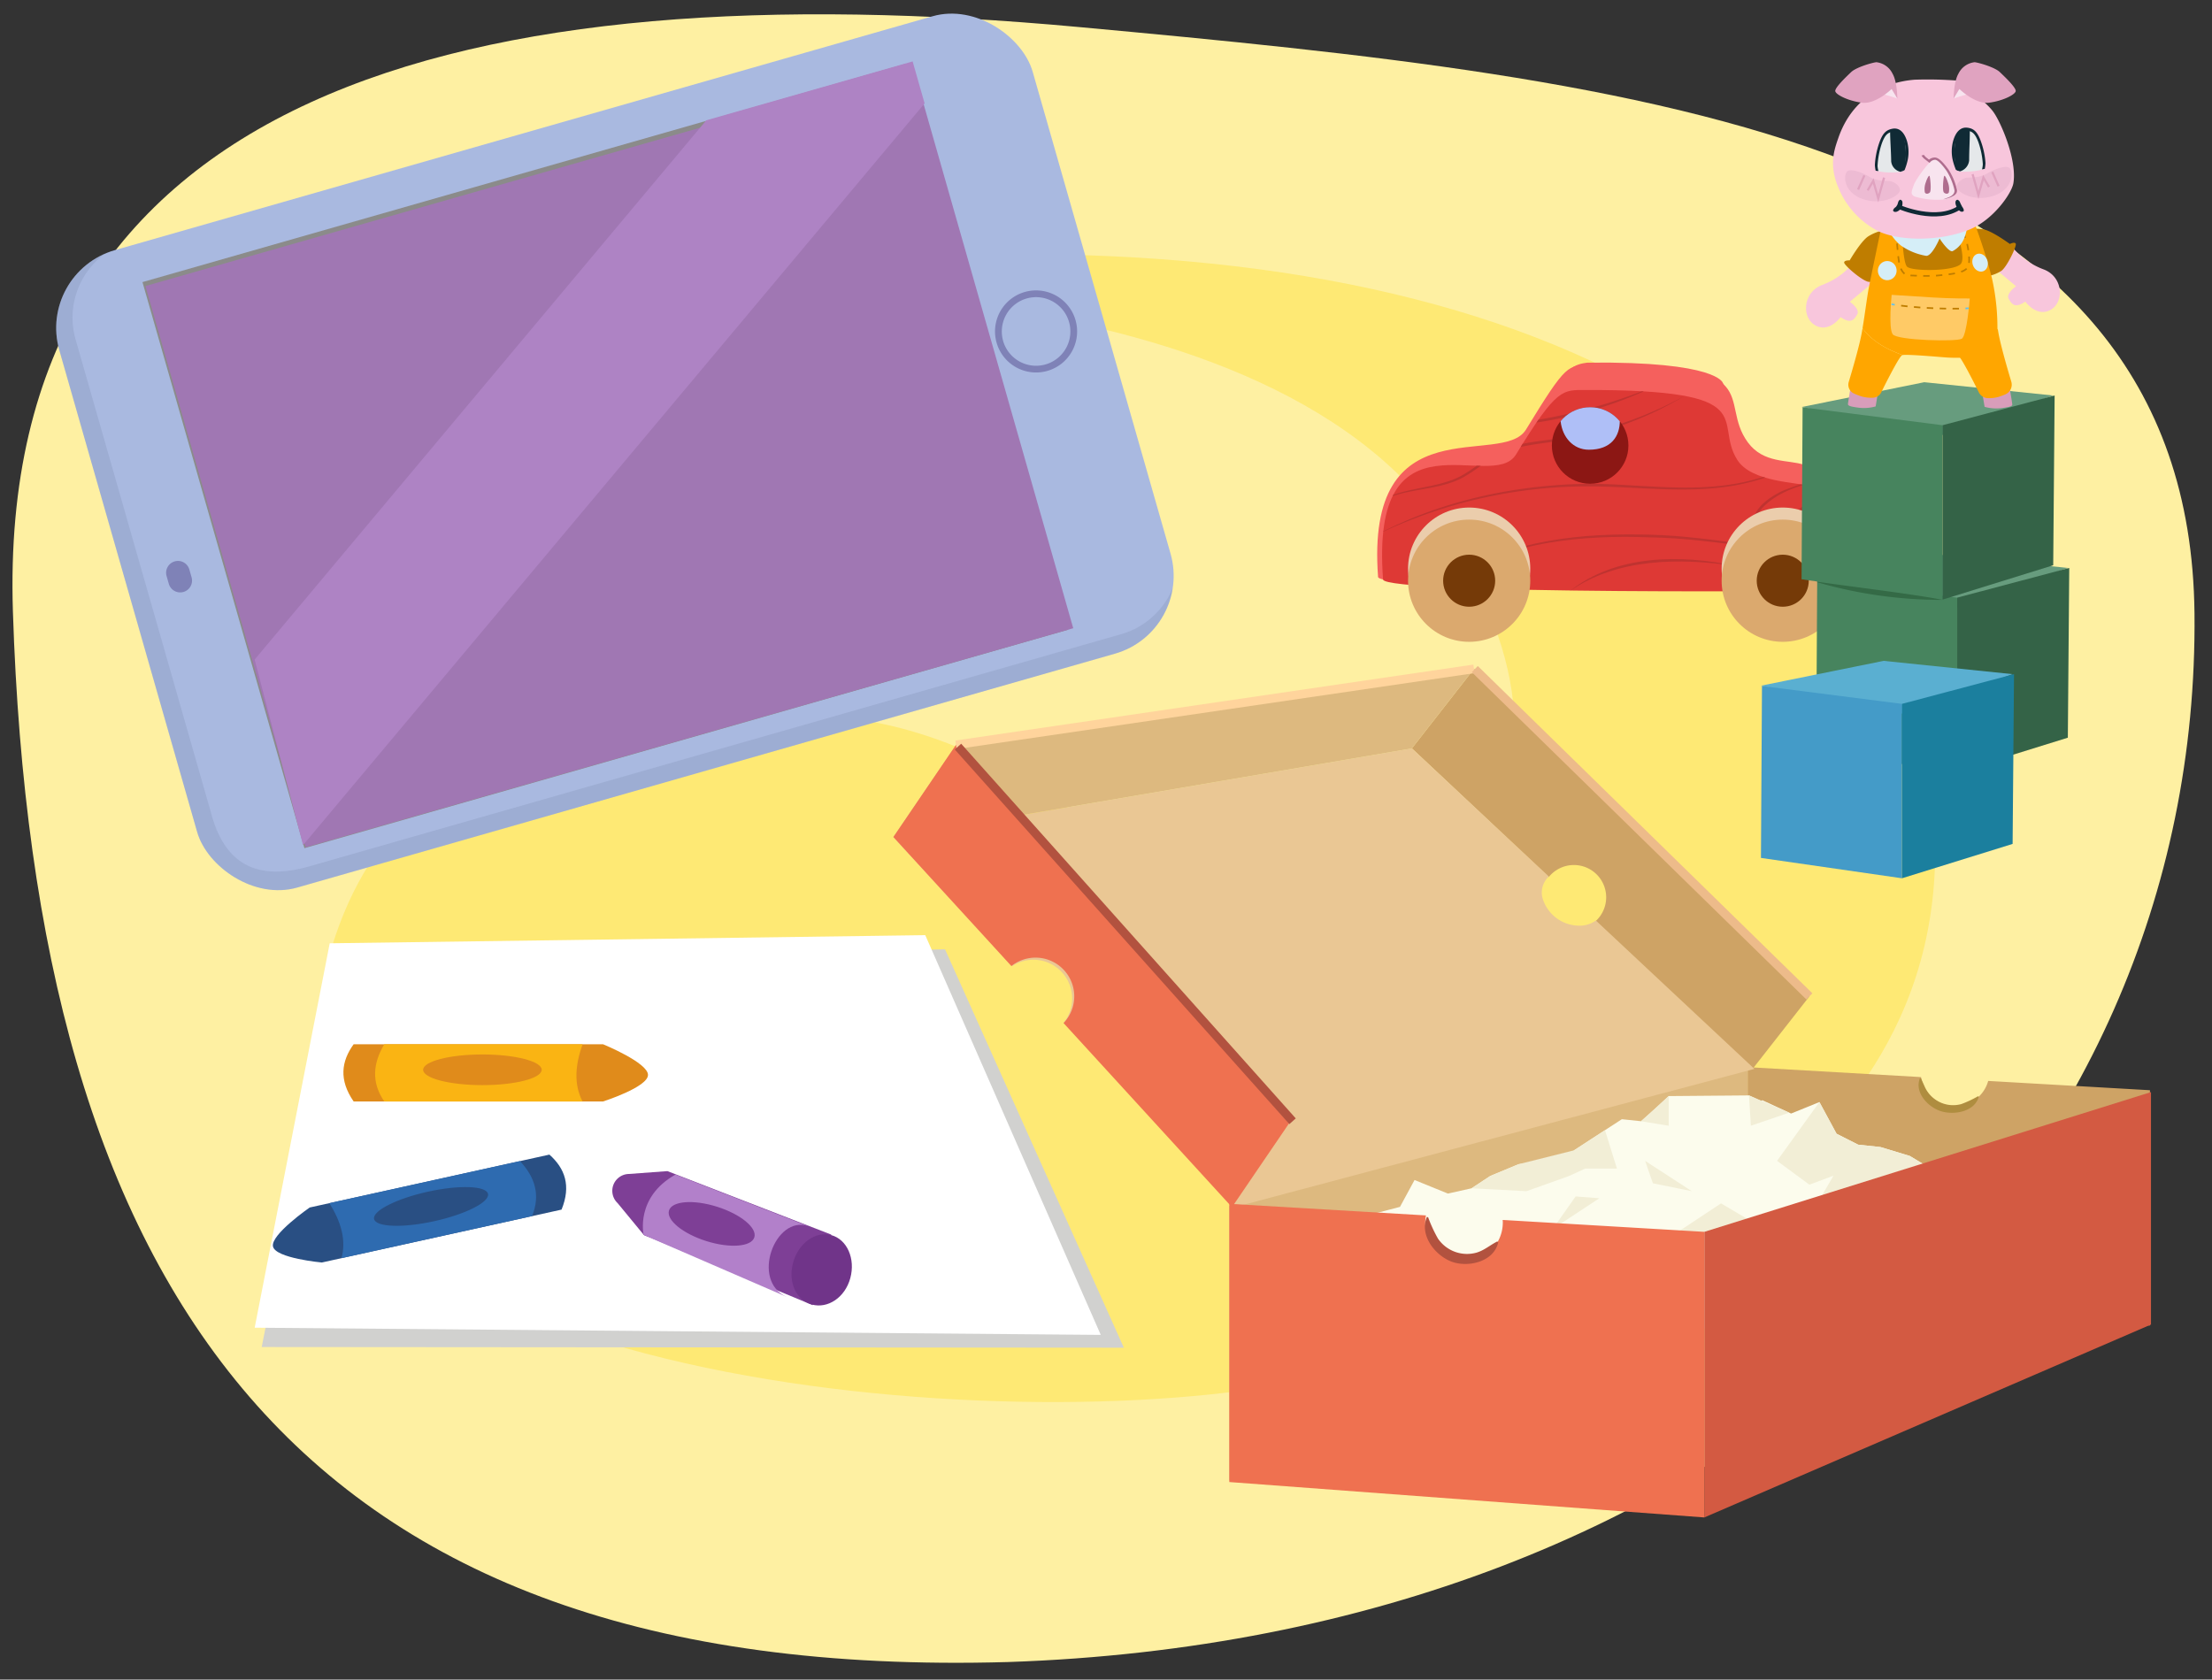 <svg id="Layer_1" data-name="Layer 1" xmlns="http://www.w3.org/2000/svg" xmlns:xlink="http://www.w3.org/1999/xlink" width="416.06" height="315.966" viewBox="0 0 416.06 315.966"><rect x="0" y="0" width="416.06" height="315.966" fill="#333333" stroke="none"/><defs><style>.cls-1,.cls-29,.cls-30,.cls-31,.cls-63{fill:none;}.cls-2{fill:#de3935;}.cls-3{fill:#8c1714;}.cls-4{fill:#fef0a2;}.cls-5{fill:#fee974;}.cls-6{fill:#d1d1cf;}.cls-7{fill:#fff;}.cls-8{fill:#a9b9e0;}.cls-9{clip-path:url(#clip-path);}.cls-10{fill:#727fa2;opacity:0.2;}.cls-11{fill:#8b8b8a;}.cls-12{fill:#7f82b7;}.cls-13{fill:#a077b3;}.cls-14{fill:#ae83c4;}.cls-15{fill:#7e3f96;}.cls-16{fill:#b280ca;}.cls-17{fill:#703489;}.cls-18{fill:#e08b1b;}.cls-19{fill:#fab413;}.cls-20{fill:#294f83;}.cls-21{fill:#2e6bb0;}.cls-22{fill:#cea365;}.cls-23{fill:#ddb97f;}.cls-24{fill:#fcfced;}.cls-25{fill:#f2eed6;}.cls-26{fill:#d35a42;}.cls-27{fill:#eac794;}.cls-28{fill:#ef7150;}.cls-29{stroke:#ffd49c;}.cls-29,.cls-30,.cls-31,.cls-63{stroke-miterlimit:10;}.cls-29,.cls-30,.cls-31{stroke-width:1.62px;}.cls-30{stroke:#edbb8a;}.cls-31{stroke:#b2523f;}.cls-32{fill:#b2523f;}.cls-33{fill:#af8d3f;}.cls-34{fill:#f5605d;}.cls-35{clip-path:url(#clip-path-2);}.cls-36{fill:#bf3330;}.cls-37{clip-path:url(#clip-path-3);}.cls-38{fill:#afbff7;}.cls-39{fill:#ebcdac;}.cls-40{fill:#dba96e;}.cls-41{fill:#753a08;}.cls-42{fill:#679c7e;}.cls-43{fill:#47845e;}.cls-44{fill:#346347;}.cls-45{fill:#346a46;}.cls-46{fill:#5aafd1;}.cls-47{fill:#449bc8;}.cls-48{fill:#1b7f9e;}.cls-49{fill:#f8c6dc;}.cls-50{fill:#d89dba;}.cls-51{fill:#bf7d00;}.cls-52{fill:#ffa600;}.cls-53{fill:#438ac9;}.cls-54{fill:#ffca66;}.cls-55{fill:#66c1e9;}.cls-56{fill:#d5eef7;}.cls-57{fill:#f8e4ef;}.cls-58{fill:#e0a3c0;}.cls-59{fill:#e5e8ea;}.cls-60{fill:#102a35;}.cls-61{fill:#af6d8e;}.cls-62{fill:#edbbd3;}.cls-63{stroke:#102a35;stroke-width:0.789px;}</style><clipPath id="clip-path"><rect class="cls-1" x="20.448" y="22.65" width="190.429" height="124.721" rx="15.231" transform="translate(-18.919 35.087) rotate(-15.963)"/></clipPath><clipPath id="clip-path-2"><path class="cls-2" d="M260.145,109.011c.211,2.81,87.137,2.346,91.36,1.877,5.176-.575-1.114-16.771-10.438-19.352-3.053-.844-11.611-.771-14.309-5.043C322.17,79.226,331.925,73.3,298.3,73.366c-4.389.009-5.437-.478-13.154,12.139C280.671,92.824,257.679,76.172,260.145,109.011Z"/></clipPath><clipPath id="clip-path-3"><circle class="cls-3" cx="299.094" cy="83.804" r="7.199"/></clipPath></defs><path class="cls-4" d="M2.428,115.055C-.743,16.91,87.888-5.516,202.967,5.09c106.665,9.83,208.884,20.936,209.8,110.312,1.081,105.254-86.423,192.631-223.164,197.257C54.658,316.514,6.519,241.713,2.428,115.055Z"/><path class="cls-5" d="M128.074,55.021s112.6-7.437,145.6,47.563-16,76-33,75-43-41-87-43-90,3-95,64,130,73,187,61,129-43,117-115-97-105-208-95Z"/><path class="cls-1" d="M2.489,113.939C-.737,16.694,87.94-5.487,203.048,5.09c106.638,9.8,208.781,20.853,209.579,109.337.94,104.11-86.507,190.462-223.036,195.033C54.79,313.273,6.649,239.305,2.489,113.939Z"/><polygon class="cls-6" points="63.605 180.979 177.752 178.585 211.388 253.528 49.224 253.401 63.605 180.979"/><polygon class="cls-7" points="62.019 177.451 174.036 175.919 207.046 251.117 47.905 249.764 62.019 177.451"/><rect class="cls-8" x="20.448" y="22.65" width="190.429" height="124.721" rx="15.231" transform="translate(-18.919 35.087) rotate(-15.963)"/><g class="cls-9"><path class="cls-10" d="M232.04,119.414l-8.174-28.573-5.184,1.466,2.444,8.542A14.92,14.92,0,0,1,210.885,119.3L58.1,163c-9.588,2.726-15.887-.258-18.447-10.242l-25.431-88.9A14.92,14.92,0,0,1,24.464,45.408l1.2-.342L21.193,29.452l-25.5,7.294S35.629,176.363,35.427,175.654,232.04,119.414,232.04,119.414Z"/></g><rect class="cls-11" x="39.146" y="30.389" width="149.39" height="110.76" transform="translate(-19.198 34.615) rotate(-15.963)"/><path class="cls-12" d="M35.609,107.115l.42,1.468a2.227,2.227,0,1,1-4.282,1.225l-.42-1.468a2.227,2.227,0,0,1,4.282-1.225Z"/><path class="cls-12" d="M202.3,60.227a7.721,7.721,0,1,1-9.547-5.3A7.729,7.729,0,0,1,202.3,60.227Zm-13.626,3.9a6.452,6.452,0,1,0,4.429-7.977A6.459,6.459,0,0,0,188.678,64.125Z"/><rect class="cls-13" x="39.544" y="31.098" width="150.139" height="109.797" transform="translate(-19.202 34.761) rotate(-15.931)"/><polygon class="cls-14" points="132.845 22.634 47.898 124.077 57.003 158.982 173.912 19.449 171.659 11.555 132.845 22.634"/><path class="cls-15" d="M152.855,245.521l3.5-13.27-30.819-11.943-7.239.537a3.173,3.173,0,0,0-2.126,5.487l4.923,5.979Z"/><path class="cls-15" d="M121.842,232.629a1.306,1.306,0,0,0,1.081-.05,1.538,1.538,0,0,0,.487-1.968,6.217,6.217,0,0,0-.794-.92,1.189,1.189,0,0,1-.328-1.115,1.227,1.227,0,0,1,1.118-.65,4.315,4.315,0,0,0,1.352-.155,1.343,1.343,0,0,0,.762-1.5,3.284,3.284,0,0,0-1.112-1.433,1.672,1.672,0,0,1-.645-1.618,1.4,1.4,0,0,1,1.06-.807,4.739,4.739,0,0,0,.805-.19c.255-.107,1.142-.726,1.146-1l-1.7-.748c-4.374,2-4,11.833-4,11.833Z"/><path class="cls-16" d="M152.007,230.656c-6.206-2.144-10.9,10.313-4,13.326l-26.943-11.675s-1.635-7.072,5.99-11.349Z"/><path class="cls-17" d="M149.177,237.519c-1,3.663.569,7.082,3.539,7.891s6.219-1.3,7.217-4.96-.6-7.289-3.571-8.1S150.176,233.856,149.177,237.519Z"/><ellipse class="cls-15" cx="133.858" cy="230.237" rx="3.385" ry="8.414" transform="translate(-125.998 288.558) rotate(-72.476)"/><path class="cls-18" d="M113.424,207.208H66.518c-2.808-4.06-2.318-7.566,0-10.766h46.906s8.458,3.461,8.458,5.767S113.424,207.208,113.424,207.208Z"/><path class="cls-19" d="M109.579,207.208H72.285c-2.472-3.59-2.141-7.178,0-10.766h37.294C108.188,200.337,107.894,203.99,109.579,207.208Z"/><ellipse class="cls-18" cx="90.74" cy="201.248" rx="11.15" ry="2.884"/><path class="cls-20" d="M60.537,237.5l45.086-9.951c1.838-4.5.623-7.764-2.284-10.347l-45.086,9.95s-7.4,5.121-6.906,7.338S60.537,237.5,60.537,237.5Z"/><path class="cls-21" d="M64.233,236.679l35.847-7.911c1.614-3.975.535-7.354-2.284-10.348l-35.847,7.912C64.112,229.78,65.17,233.23,64.233,236.679Z"/><ellipse class="cls-20" cx="81.077" cy="226.955" rx="10.975" ry="2.838" transform="translate(-47.008 22.807) rotate(-12.446)"/><path class="cls-22" d="M373.964,203.344a6.473,6.473,0,0,1-12.634-.725l-32.621-1.871v43.116l75.68,5.487V205.09Z"/><polygon class="cls-23" points="231.224 226.871 328.752 200.582 328.752 244.308 231.224 278.513 231.224 226.871"/><polygon class="cls-24" points="319.357 235.235 323.525 242.017 336.212 250.22 339.903 249.596 343.156 249.131 345.96 251.433 356.698 251.494 359.526 250.318 364.379 247.143 367.363 237.302 371.231 234.286 369.121 223.405 359.206 217.45 353.701 215.781 349.512 215.336 345.444 213.278 342.217 207.316 336.893 209.477 331.434 206.95 326.817 218.329 318.561 220.666 319.188 229.376 322.395 230.348 323.612 232.75 319.357 235.235"/><polygon class="cls-24" points="336.185 209.439 328.974 206.067 313.867 206.194 311.127 208.745 308.666 210.923 305.059 210.543 296.057 216.398 294.342 218.935 292.035 224.256 294.955 234.116 293.384 238.763 301.131 246.689 312.687 246.209 318.202 244.575 321.945 242.643 326.475 242.125 332.449 245.329 335.707 240.596 341.655 239.703 339.253 227.661 344.863 221.168 339.549 214.24 336.336 215.191 333.999 213.855 336.185 209.439"/><polygon class="cls-24" points="266.156 258.066 273.685 260.653 288.693 258.923 291.146 256.096 293.362 253.669 296.99 253.665 305.319 246.888 306.756 244.183 308.485 238.647 304.534 229.153 305.604 224.365 297.06 217.306 285.62 219.01 280.309 221.219 276.792 223.538 272.343 224.534 266.063 221.982 263.326 227.034 257.505 228.553 261.172 240.272 256.283 247.323 262.302 253.649 265.396 252.362 267.862 253.443 266.156 258.066"/><polygon class="cls-25" points="292.069 231.186 300.817 225.415 296.36 225.072 292.069 231.186"/><polygon class="cls-25" points="318.22 224.086 309.432 218.377 310.9 222.6 318.22 224.086"/><polygon class="cls-25" points="342.217 207.316 334.251 218.377 340.329 222.861 344.863 221.168 341.779 226.46 331.843 231.186 323.713 226.378 319.188 229.376 313.826 232.906 300.817 236.851 295.109 246.689 358.409 254.673 377.851 235.231 369.121 223.405 359.206 217.45 353.701 215.781 349.512 215.336 345.444 213.278 342.217 207.316"/><polygon class="cls-25" points="336.536 209.308 329.324 211.772 328.974 206.067 336.536 209.308"/><polygon class="cls-25" points="313.867 206.194 313.867 211.772 308.666 210.923 313.867 206.194"/><polygon class="cls-25" points="301.886 212.606 304.133 219.839 298.153 219.839 295.109 221.232 287.121 224.086 276.792 223.538 280.309 221.219 285.62 219.01 296.057 216.398 301.886 212.606"/><polygon class="cls-26" points="320.575 231.732 404.584 205.443 404.584 249.169 320.575 285.457 320.575 231.732"/><path class="cls-22" d="M277.246,125.823l-11.682,14.963,25.747,24.2a6.072,6.072,0,1,1,8.824,8.293l29.544,27.765,10.65-13.6Z"/><path class="cls-27" d="M300.161,173.161a5.118,5.118,0,0,1-3.128.978,7.235,7.235,0,0,1-6.907-5.227,4.084,4.084,0,0,1,1.2-4.022l-25.757-24.1-97.527,16.676,22.316,24.293a7.286,7.286,0,0,1,9.733,10.6l31.948,34.779,97.953-26.057Z"/><polygon class="cls-23" points="180.188 139.64 277.246 125.823 265.564 140.786 168.037 157.462 180.188 139.64"/><path class="cls-28" d="M179.818,140.11l-11.781,17.352,22.2,24.27a7.285,7.285,0,0,1,9.81,10.726l31.68,34.635,10.742-15.775Z"/><line class="cls-29" x1="179.818" y1="140.11" x2="277.246" y2="125.823"/><line class="cls-30" x1="340.329" y1="187.437" x2="277.399" y2="125.868"/><line class="cls-31" x1="243.118" y1="210.93" x2="180.188" y2="140.45"/><path class="cls-28" d="M282.641,229.494c.01.156.024.312.024.471a7.291,7.291,0,1,1-14.456-1.323l-36.985-2.182V278.8l89.351,6.66V231.732Z"/><path class="cls-32" d="M281.807,233.684c-.785,3.667-5.625,4.827-8.788,3.652-3.155-1.212-6.043-4.974-4.647-8.378l.238.007A26.515,26.515,0,0,0,270.47,233a6.614,6.614,0,0,0,7.26,2.64c1.47-.443,2.453-1.356,3.88-2.093l.2.134Z"/><path class="cls-33" d="M372.192,206.328c-.8,2.785-4.513,3.46-6.989,2.75-2.494-.729-5.176-3.517-4.079-6.243l.185,0,.74,1.644A5.848,5.848,0,0,0,368.9,207.7a19.954,19.954,0,0,0,3.15-1.479l.146.112Z"/><path class="cls-34" d="M259.206,108.542c.211,2.81,88.076,2.346,92.3,1.877,5.176-.575-.939-19.235-12.2-22.988-3-1-7.6-.192-10.555-4.222-5.811-7.93,4.517-15.261-29.513-14.534-4.388.094-4.5-.478-12.215,12.139C282.547,88.133,256.741,75.7,259.206,108.542Z"/><path class="cls-34" d="M298.679,68.218s-6.235.323-2.872,5.2c0,0,21.432.211,26.993,3.9,0,0,3.606-1.418,1.261-5.271C324.061,72.049,323.151,67.948,298.679,68.218Z"/><path class="cls-34" d="M264.768,89.763s3.147-4.954,12.96-4.44c2.393.125,7.24.268,9.765-3.187,0,0-1.36,4.948-3.074,5.467C284.419,87.6,264.471,88.551,264.768,89.763Z"/><path class="cls-34" d="M325.218,83.15a10.49,10.49,0,0,0,6.445,5.178c2.818.768,9.521-.113,12.123,5.978,0,0-10.59.976-12.309-1.566S324.066,85.065,325.218,83.15Z"/><path class="cls-2" d="M260.145,109.011c.211,2.81,87.137,2.346,91.36,1.877,5.176-.575-1.114-16.771-10.438-19.352-3.053-.844-11.611-.771-14.309-5.043C322.17,79.226,331.925,73.3,298.3,73.366c-4.389.009-5.437-.478-13.154,12.139C280.671,92.824,257.679,76.172,260.145,109.011Z"/><g class="cls-35"><path class="cls-36" d="M256.976,96.467c4.535-5.442,12.845-3.81,18.508-7.33,2.324-1.367,4.318-3.3,6.833-4.388,3.768-1.645,7.963-1.757,11.933-2.457a68.8,68.8,0,0,0,22.8-7.937,63.467,63.467,0,0,1-22.724,8.391c-3.972.724-8.078.862-11.815,2.444-2.488,1.059-4.47,2.969-6.808,4.324-5.747,3.529-14.007,1.669-18.728,6.953Z"/><path class="cls-36" d="M275.618,80.347a101.756,101.756,0,0,0,36.1-7.9,78.735,78.735,0,0,1-36.1,7.9Z"/><path class="cls-36" d="M258.739,100.714c12.479-6.659,26.737-9.617,40.823-9.722,10.56.187,21.2,2.075,31.5-1.1a45.16,45.16,0,0,0,9.8-3.861,45.3,45.3,0,0,1-9.737,4.1c-10.283,3.278-21.058,1.474-31.562,1.368a91.246,91.246,0,0,0-40.823,9.218Z"/><path class="cls-36" d="M344.759,89.818c-4.68,1.1-9.832,2.126-13.26,5.713-1.015,1.172-2.065,2.721-.213,3.708,5.972,2.7,13.038,1.169,19.064-.742a35.559,35.559,0,0,1-9.54,2.465c-2.525.293-11.547.317-10.992-3.56.882-2.443,3.2-3.962,5.417-5.036a36.526,36.526,0,0,1,9.524-2.548Z"/><path class="cls-36" d="M349.018,91.729c-2.97.184-5.712,1.667-8.306,3.02-.808.531-2.31,1.248-2.53,2.132.348.48,1.219.419,1.818.44a16.916,16.916,0,0,0,8.506-2.2,13.763,13.763,0,0,1-5.5,2.342c-1.08.245-6.644,1.043-5.018-1.332a16.521,16.521,0,0,1,5.213-3.078,13.783,13.783,0,0,1,5.815-1.324Z"/><path class="cls-36" d="M348.46,103.871c-12.791.86-25.4-2.63-38.165-2.782-12.617-.485-25.93.788-37,7.334,10.916-6.915,24.369-8.189,37.014-7.839,12.793.3,25.333,3.748,38.146,3.287Z"/><path class="cls-36" d="M295.205,111.244c8.658-6.935,20.892-7,31.281-4.773-10.5-1.523-22.263-1.547-31.281,4.773Z"/></g><circle class="cls-3" cx="299.094" cy="83.804" r="7.199"/><g class="cls-37"><path class="cls-38" d="M304.676,79.131c0,2.928-1.59,5.472-5.829,5.469-2.927,0-4.966-2.335-5.3-5.3-.328-2.909,1.687-4.838,4.577-5.3C302.061,73.367,304.676,75.978,304.676,79.131Z"/></g><circle class="cls-39" cx="335.32" cy="106.973" r="11.494"/><circle class="cls-40" cx="335.32" cy="109.243" r="11.494"/><circle class="cls-41" cx="335.32" cy="109.243" r="4.895"/><circle class="cls-39" cx="276.338" cy="106.973" r="11.494"/><circle class="cls-40" cx="276.338" cy="109.243" r="11.494"/><circle class="cls-41" cx="276.338" cy="109.243" r="4.895"/><polygon class="cls-42" points="341.609 109.008 364.681 104.336 388.944 106.838 367.847 114.348 341.609 109.008"/><polygon class="cls-43" points="341.802 109.063 341.609 141.407 368.132 145.237 368.132 112.429 341.802 109.063"/><polygon class="cls-44" points="368.132 112.429 389.209 106.838 388.944 138.774 368.132 145.237 368.132 112.429"/><polygon class="cls-42" points="338.86 76.573 361.932 71.901 386.194 74.402 365.098 81.913 338.86 76.573"/><polygon class="cls-43" points="339.053 76.628 338.86 108.971 365.383 112.801 365.383 79.993 339.053 76.628"/><polygon class="cls-44" points="365.383 79.993 386.459 74.402 386.194 106.338 365.383 112.801 365.383 79.993"/><path class="cls-45" d="M365.376,112.85a84.1,84.1,0,0,1-23.581-3.321l.014-.1c5.592.84,18.272,2.339,23.567,3.418Z"/><polygon class="cls-46" points="331.222 128.992 354.294 124.32 378.557 126.821 357.461 134.332 331.222 128.992"/><polygon class="cls-47" points="331.415 129.047 331.222 161.391 357.745 165.221 357.745 132.412 331.415 129.047"/><polygon class="cls-48" points="357.745 132.412 378.822 126.821 378.557 158.757 357.745 165.221 357.745 132.412"/><path class="cls-49" d="M374.734,50.109l4.475,3.741s-1.98,1.375-1.388,2.375,1.146,1.856,3.133.51c0,0,2.112,3.014,4.737,1.557s2.393-6.233-1.3-7.614a13.888,13.888,0,0,1-5.692-3.961Z"/><path class="cls-49" d="M352.411,53.028l-4.474,3.742s1.979,1.375,1.388,2.374-1.147,1.857-3.133.51c0,0-2.113,3.014-4.738,1.557s-2.392-6.232,1.3-7.613a13.9,13.9,0,0,0,5.692-3.962Z"/><path class="cls-50" d="M353.346,73.122l-.549,3.333a8.167,8.167,0,0,1-3.493.2c-1.191-.175-1.739-.3-1.715-.664s.614-3.846.614-3.846Z"/><path class="cls-51" d="M355.469,42.806l-1,.487a8.576,8.576,0,0,0-3.091,1.188c-1.391.932-3.467,4.5-3.467,4.5s-1.014-.065-1.043.4,3.123,3.251,4.488,3.615a7.459,7.459,0,0,0,3.345-.25l.466-.039C356.29,49.465,356.769,46.143,355.469,42.806Z"/><path class="cls-51" d="M368.646,43.231l1.109.05a8.58,8.58,0,0,1,3.309-.139c1.647.3,4.971,2.751,4.971,2.751s.9-.462,1.114-.051-1.573,4.224-2.681,5.1a7.468,7.468,0,0,1-3.169,1.1l-.442.149C370.54,49.668,368.779,46.81,368.646,43.231Z"/><path class="cls-51" d="M371.664,46.15c-3.678-.823-6.1-3.9-7.741-7.465l-8.454,4.121c1.3,3.337.821,6.659-.3,9.9l15.9-1.326Z"/><path class="cls-52" d="M350.326,61.764c-.043.257-.085.512-.131.774-.421,2.393-1.76,6.986-2.461,9.318a1.81,1.81,0,0,0,.988,2.173,12.134,12.134,0,0,0,1.453.554,6.531,6.531,0,0,0,2.109.235,1.812,1.812,0,0,0,1.556-1c1-2.019,3.423-6.815,3.946-7a.446.446,0,0,1,.074-.018C354.988,65.733,352.248,64.331,350.326,61.764Z"/><path class="cls-52" d="M374.626,52.158a101.139,101.139,0,0,0-3.794-11.618l-3.422,1.448s2.481,6.077,1.461,7.584-9.439,1.528-10.21.554-.937-7.089-.937-7.089l-4,.393s-1.79,8.476-2.207,10.669c-.384,2.02-.691,4.686-1.189,7.665,1.922,2.567,4.662,3.969,7.534,5.03.981-.181,7.394.4,8.315.459,7.715.462,9.336-2.08,9.47-3.468A42.269,42.269,0,0,0,374.626,52.158Z"/><path class="cls-53" d="M356.568,44.625c-.028-.38-.044-.616-.044-.616l.307-.02s.016.235.045.613Z"/><path class="cls-51" d="M359.339,51.975l.007-.309c.218.005.491.016.805.029l.4.016-.013.308-.4-.016C359.827,51.99,359.556,51.979,359.339,51.975Zm2.4.081.006-.308c.43.008.82.009,1.194,0l0,.308C362.565,52.065,362.171,52.064,361.737,52.056Zm2.412-.047-.022-.307c.173-.012.344-.027.513-.044l.675-.069.032.307-.676.069C364.5,51.982,364.325,52,364.149,52.009Zm-6.025-.389a3.018,3.018,0,0,1-.723-1.026l.28-.129a2.711,2.711,0,0,0,.644.921Zm8.418.142-.039-.306c.45-.057.835-.117,1.175-.183l.059.3C367.39,51.643,367,51.7,366.542,51.762Zm2.376-.494-.1-.291a2.689,2.689,0,0,0,.981-.548l.215.221A2.95,2.95,0,0,1,368.918,51.268Zm-11.87-1.858c-.05-.3-.1-.708-.158-1.2l.306-.035c.055.484.107.882.157,1.182Zm13.458.066-.306-.036c.008-.072.014-.146.019-.222a7.225,7.225,0,0,0-.009-.947l.308-.021a7.845,7.845,0,0,1,.009.987C370.522,49.319,370.515,49.4,370.506,49.476Zm-13.738-2.46c-.039-.41-.075-.818-.106-1.2l.308-.025c.031.377.066.784.1,1.193Zm13.308.076c-.1-.614-.2-1.081-.221-1.168l.3-.07c.02.09.128.567.224,1.191Zm-.584-2.3-.37-1.14.294-.095.369,1.141Z"/><rect class="cls-53" x="368.652" y="41.87" width="0.308" height="0.617" transform="translate(4.93 115.601) rotate(-17.932)"/><path class="cls-54" d="M355.807,55.467s-.651,6.274.2,7.423,12.035,1.439,13,.826,1.491-7.568,1.491-7.568-3.371.038-6.978-.191Z"/><path class="cls-55" d="M356.365,57.481c-.4-.058-.612-.095-.612-.095l.052-.3s.213.036.605.094Z"/><path class="cls-51" d="M362.405,58.073l.018-.308c.292.017.59.032.9.046l.312.013-.013.308-.313-.013Q362.845,58.1,362.405,58.073ZM361.194,58q-.635-.045-1.211-.1l.028-.308c.381.034.784.067,1.2.1Zm3.637.18.009-.308q.639.018,1.209.028l0,.308Q365.473,58.194,364.831,58.175Zm-6.056-.394c-.446-.047-.85-.094-1.207-.138l.038-.306c.355.044.757.09,1.2.137Zm8.483.433v-.309c.451,0,.855,0,1.209-.008l0,.308Q367.938,58.214,367.258,58.214Z"/><path class="cls-55" d="M369.691,58.172l-.012-.308c.4-.016.609-.03.61-.03l.021.308S370.1,58.156,369.691,58.172Z"/><ellipse class="cls-56" cx="354.974" cy="50.909" rx="1.807" ry="1.765" transform="translate(281.658 401.94) rotate(-86.364)"/><ellipse class="cls-56" cx="372.44" cy="49.408" rx="1.429" ry="1.723" transform="translate(5.121 128.335) rotate(-19.684)"/><path class="cls-56" d="M368.712,41.885l1.364.288a9.53,9.53,0,0,1-.515,2.356,4.793,4.793,0,0,1-2.3,2.721c-.755.23-2.439-2.375-2.439-2.375s-1.374,3.237-2.486,3.259a11.568,11.568,0,0,1-4.811-1.965,9.357,9.357,0,0,1-1.9-2.155Z"/><path class="cls-49" d="M368.2,15.168s5.15,3.717,6.7,5.834,4.535,9.26,3.795,13.5c-.329,1.882-3.744,6.809-8.13,8.63-5.751,2.388-13.533,2.2-17.326.327a15.946,15.946,0,0,1-7.411-8.065c-1.886-4.359-.817-7.228-.043-9.463,2.676-7.723,8.927-10.524,14.352-10.937A72.761,72.761,0,0,1,368.2,15.168Z"/><path class="cls-57" d="M367.461,18.546a28.217,28.217,0,0,1,2.837-.866c1.025-.212,2.334-.338,2.334-.338s-2.446-2.33-3.191-2.171S367.461,18.546,367.461,18.546Z"/><path class="cls-58" d="M367.461,18.546s.016-3.187.916-4.708a3.853,3.853,0,0,1,3.041-2.135c.751.075,3.771.939,4.73,1.853s3.069,2.924,2.991,3.581-2.391,1.839-5.006,2.183-5.591-2.581-5.591-2.581Z"/><path class="cls-57" d="M356.879,18.546a28.306,28.306,0,0,0-2.837-.866c-1.026-.212-2.335-.338-2.335-.338s2.446-2.33,3.192-2.171S356.879,18.546,356.879,18.546Z"/><path class="cls-58" d="M356.879,18.546s-.017-3.187-.917-4.708a3.852,3.852,0,0,0-3.04-2.135c-.751.075-3.771.939-4.73,1.853s-3.069,2.924-2.992,3.581,2.392,1.839,5.007,2.183,5.591-2.581,5.591-2.581Z"/><path class="cls-59" d="M358.307,31.491s1-6.963-1.893-6.982c-2.4-.015-3.022,2.862-3.259,4.136-.233,1.253-.487,2.735-.176,3.319.32.6,3.993.559,4.614.318A1.06,1.06,0,0,0,358.307,31.491Z"/><path class="cls-60" d="M355.717,30.353c-.028-2.044-.195-3.877-.2-5.691a2.558,2.558,0,0,1,.9-.153c2.9.019,1.893,6.982,1.893,6.982a1.117,1.117,0,0,1-.843.828A2.248,2.248,0,0,1,355.717,30.353Z"/><path class="cls-60" d="M352.8,32.115l.517.067a4.983,4.983,0,0,1-.165-.943,15.717,15.717,0,0,1,.761-4.129c.623-1.78,1.182-2.173,2.128-2.341.988-.176,1.7.457,2.172,1.932a9.239,9.239,0,0,1,.157,3.439c-.035.348-.446,1.672-.558,2.076l.424-.217a12.015,12.015,0,0,0,.6-1.953,7.415,7.415,0,0,0-.161-3.556c-.691-2.154-1.846-2.428-2.693-2.278-1.258.224-1.895.906-2.524,2.7a15.175,15.175,0,0,0-.81,4.122A5.82,5.82,0,0,0,352.8,32.115Z"/><path class="cls-59" d="M367.816,31.45s-1.092-6.922,1.794-7.1c2.391-.152,3.052,2.7,3.305,3.96.249,1.242.521,2.714.219,3.317-.31.619-3.973.786-4.6.581A1.006,1.006,0,0,1,367.816,31.45Z"/><path class="cls-60" d="M370.383,30.162c0-2.05.143-3.9.122-5.715a2.484,2.484,0,0,0-.895-.1c-2.886.183-1.794,7.105-1.794,7.105a1.006,1.006,0,0,0,.722.753,1.081,1.081,0,0,0,.13.029A2.38,2.38,0,0,0,370.383,30.162Z"/><path class="cls-60" d="M373.318,31.763l-.514.1a5.112,5.112,0,0,0,.151-.954,15.44,15.44,0,0,0-.814-4.1c-.644-1.748-1.207-2.11-2.152-2.225-.987-.121-1.687.554-2.14,2.06a9.346,9.346,0,0,0-.11,3.456c.039.347.466,1.65.584,2.049l-.426-.194a11.757,11.757,0,0,1-.624-1.924,7.508,7.508,0,0,1,.113-3.572c.66-2.2,1.807-2.539,2.655-2.437,1.257.153,1.9.8,2.552,2.566a14.937,14.937,0,0,1,.862,4.086A5.973,5.973,0,0,1,373.318,31.763Z"/><path class="cls-57" d="M367.367,37.011c.671-.661.157-2.848-.511-4.164s-2.2-2.983-2.923-3.005-3.565,3.821-3.969,4.975-.691,1.7.131,2.141a14.645,14.645,0,0,0,5.109.6A5.465,5.465,0,0,0,367.367,37.011Z"/><path class="cls-61" d="M366.565,36.189a3.566,3.566,0,0,0-.208-1.952c-.172-.565-.572-1.387-.687-1.105s-.382,2.739-.03,3.085C365.857,36.431,366.353,36.608,366.565,36.189Z"/><path class="cls-61" d="M362.047,36.189a3.557,3.557,0,0,1,.208-1.952c.171-.565.572-1.387.687-1.105s.382,2.739.03,3.085C362.754,36.431,362.259,36.608,362.047,36.189Z"/><path class="cls-61" d="M365.5,37.5c.079-.021,2.892-.413,2.579-1.842a11.876,11.876,0,0,0-1.567-3.742c-1.181-1.614-1.935-2.276-2.6-2.288a1.7,1.7,0,0,0-1.078.406l-.419-.328a2.3,2.3,0,0,1-.556-.58l-.438.138a2.7,2.7,0,0,0,.693.74c.3.232.609.476.609.476l.2.158.147-.163a1.358,1.358,0,0,1,.9-.42c.648.012,1.773,1.548,2.143,2.053a11.39,11.39,0,0,1,1.488,3.572c.239,1.092-1.326,1.528-1.342,1.532Z"/><path class="cls-62" d="M355.713,34.108c-.418-.15-2.576.067-3.917-.758s-3.643-1.746-4.359-1.105-.781,3.982,3.034,5.234,6.966-.777,6.893-1.762S356.131,34.257,355.713,34.108Z"/><polygon class="cls-58" points="353.287 38.071 354.578 33.461 354.181 33.349 353.282 36.559 352.409 33.519 351.116 35.706 351.471 35.916 352.277 34.553 353.287 38.071"/><rect class="cls-58" x="348.628" y="34.118" width="2.921" height="0.412" transform="translate(177.142 340.641) rotate(-66.151)"/><path class="cls-62" d="M369.7,33.472c.418-.15,2.576.067,3.917-.758s3.643-1.746,4.359-1.1.78,3.981-3.034,5.234-6.966-.777-6.893-1.762S369.279,33.621,369.7,33.472Z"/><polygon class="cls-58" points="372.124 37.435 370.833 32.825 371.23 32.713 372.129 35.923 373.002 32.883 374.295 35.07 373.94 35.28 373.134 33.917 372.124 37.435"/><rect class="cls-58" x="375.116" y="32.228" width="0.412" height="2.921" transform="translate(18.427 154.632) rotate(-23.849)"/><path class="cls-63" d="M357.217,38.939s7.133,3.113,11.493,0"/><path class="cls-60" d="M357.462,37.566c.428.183.374.486.377.754a1.612,1.612,0,0,1-.9,1.419c-.249.169-.8.215-.87-.165.209-.595.514-.476.718-.92.266-.3.151-.96.676-1.088Z"/><path class="cls-60" d="M368.156,37.569c.544.169.5.653.751,1.006.128.4.52.613.46,1.113-.813.81-2.228-1.887-1.211-2.119Z"/><path class="cls-50" d="M372.737,73.2l.548,3.333a8.162,8.162,0,0,0,3.494.2c1.191-.174,1.739-.3,1.715-.664s-.614-3.845-.614-3.845Z"/><path class="cls-52" d="M375.757,61.842c.043.257.084.512.131.773.413,2.349,1.71,6.816,2.421,9.186A1.977,1.977,0,0,1,377.2,74.18a11.855,11.855,0,0,1-1.291.48,6.429,6.429,0,0,1-2.011.239,1.961,1.961,0,0,1-1.7-1.1c-1.026-2.066-3.388-6.73-3.9-6.913a.436.436,0,0,0-.075-.018C371.094,65.811,373.835,64.409,375.757,61.842Z"/></svg>